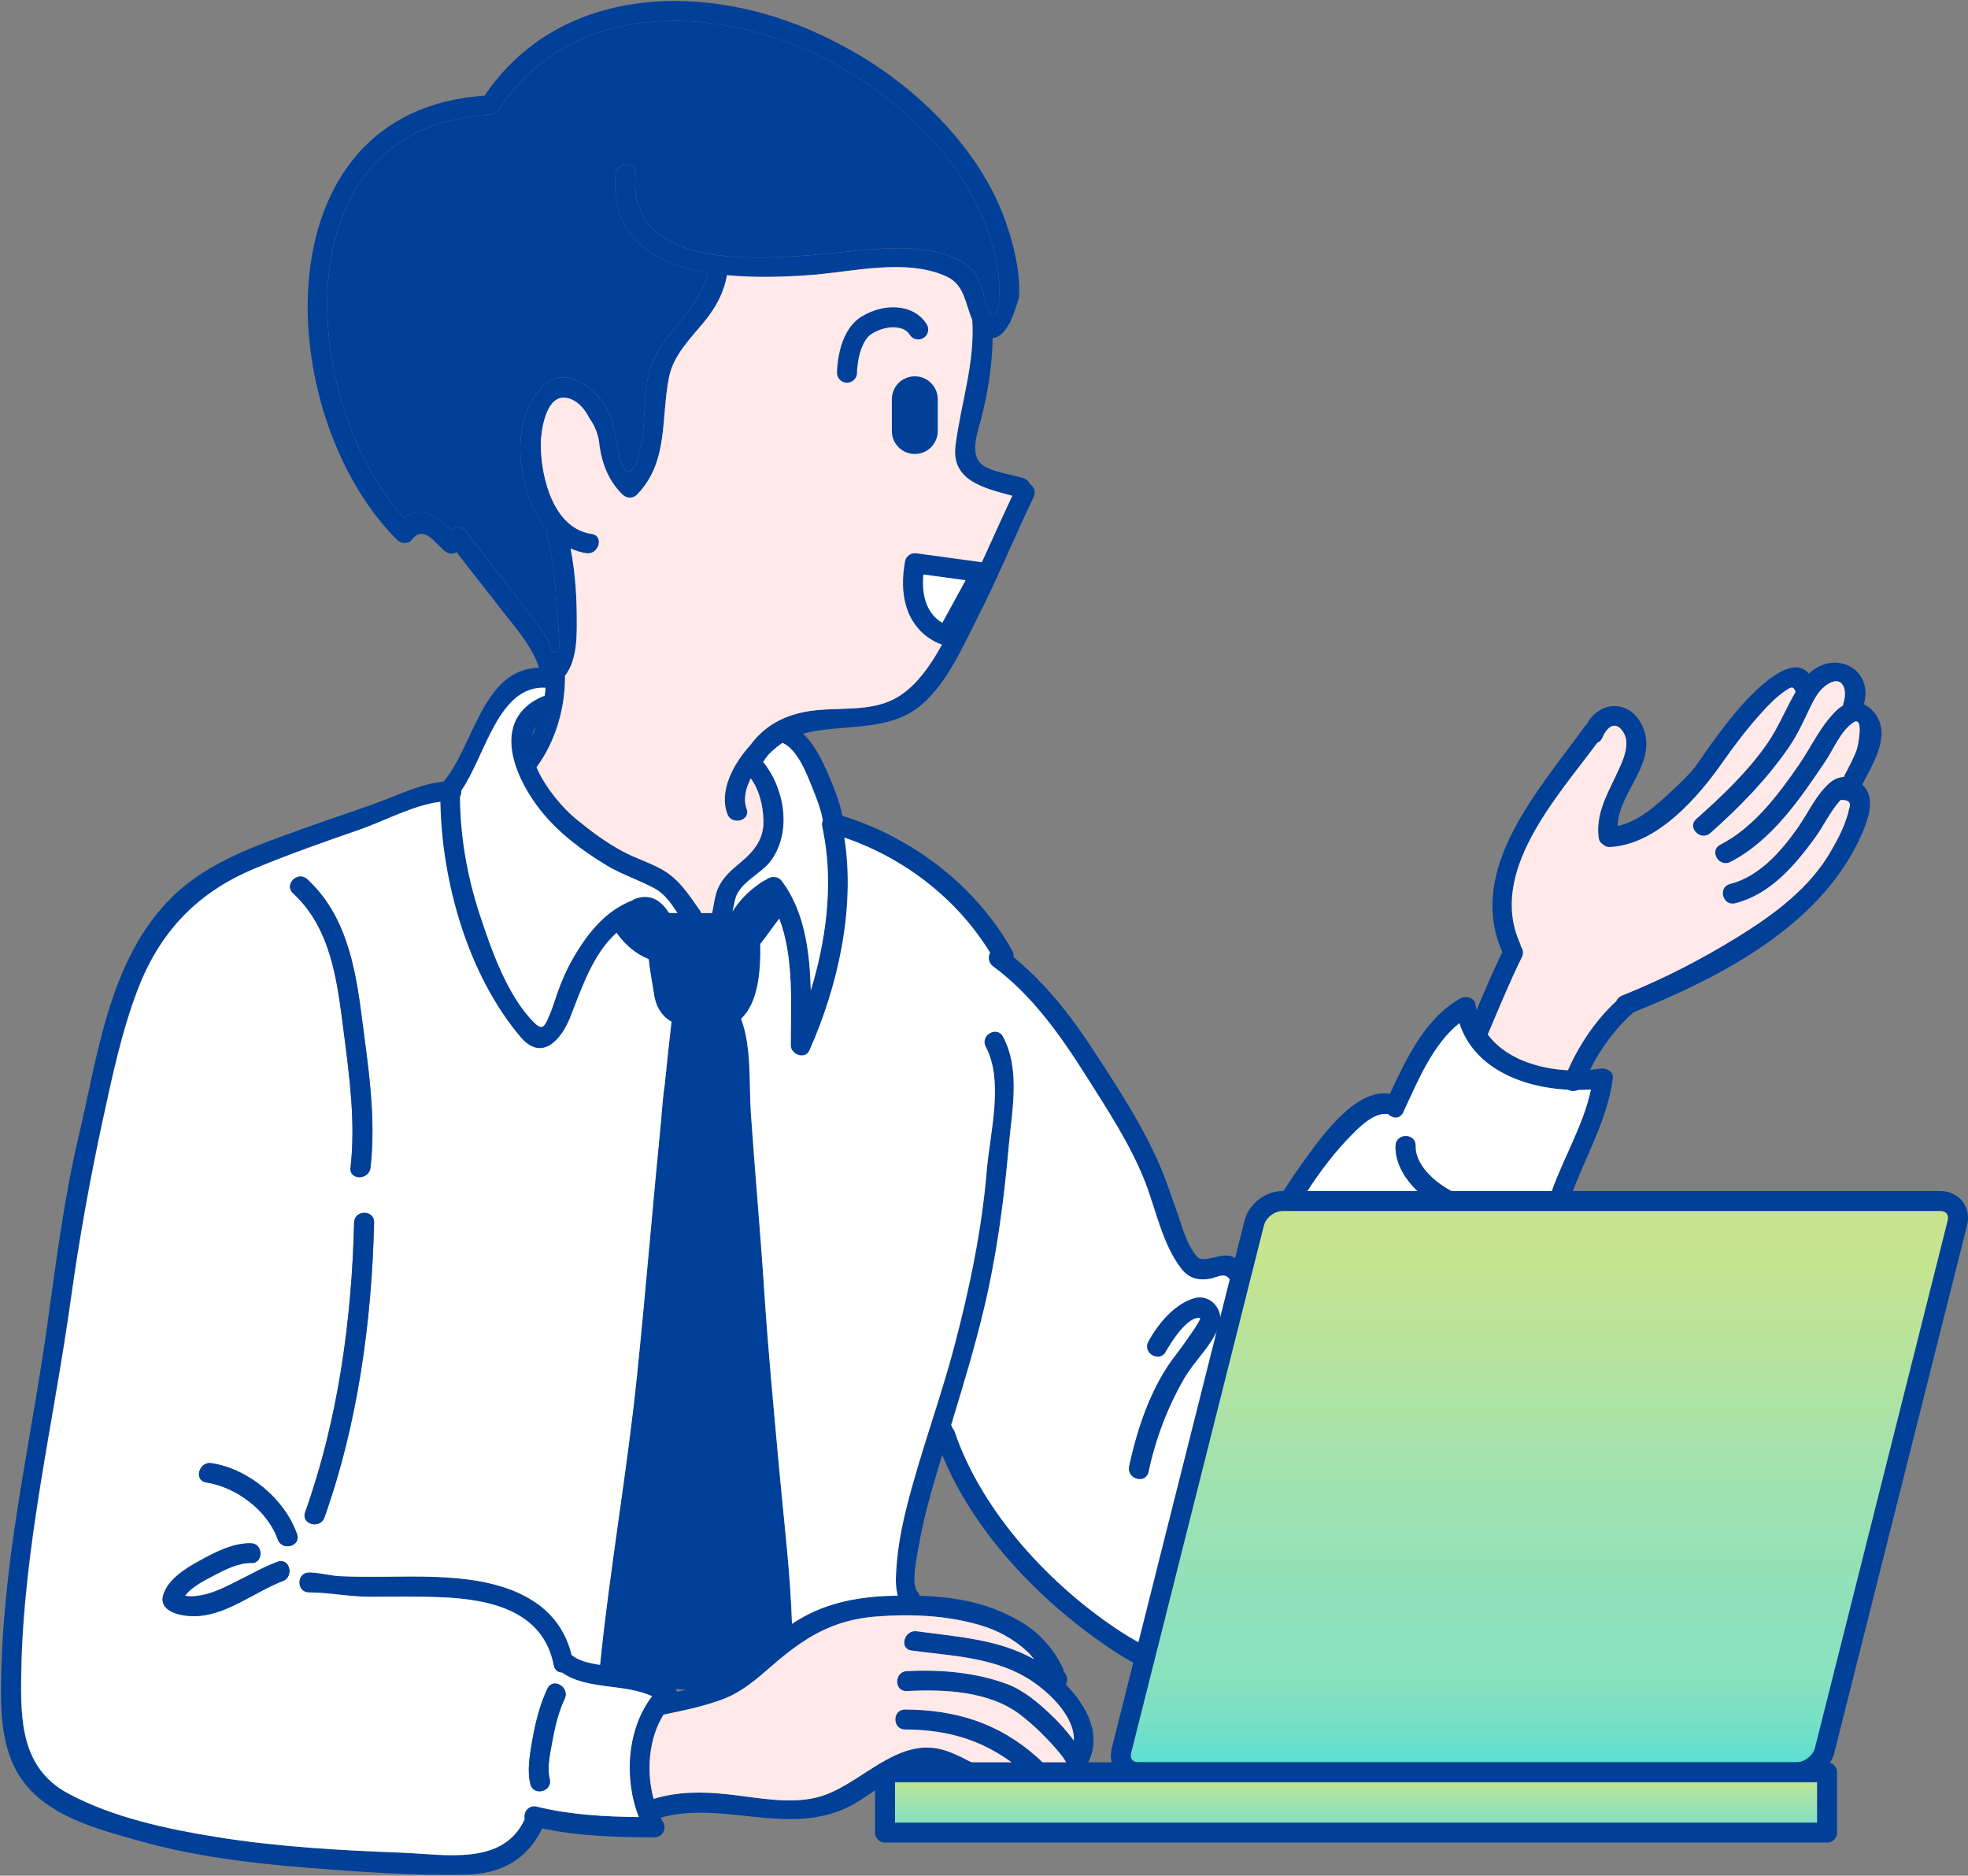 <?xml version="1.0" encoding="utf-8"?>
<!-- Generator: Adobe Illustrator 27.5.0, SVG Export Plug-In . SVG Version: 6.00 Build 0)  -->
<svg version="1.1" id="レイヤー_1" xmlns="http://www.w3.org/2000/svg" xmlns:xlink="http://www.w3.org/1999/xlink" x="0px"
	 y="0px" viewBox="0 0 277.71 264.67" style="enable-background:new 0 0 277.71 264.67;" xml:space="preserve">
<rect x="0" y="0" width="277.71" height="264.67" fill="#808080" stroke="none"/>
<style type="text/css">
	.st0{fill:#014099;}
	.st1{fill:#FFE9E9;}
	.st2{fill:#FFFFFF;}
	.st3{fill:none;stroke:#014099;stroke-width:2.819;stroke-linecap:round;stroke-linejoin:round;stroke-miterlimit:10;}
	.st4{fill:#FFFFFF;stroke:#014099;stroke-width:2.819;stroke-linecap:round;stroke-linejoin:round;stroke-miterlimit:10;}
	.st5{fill:url(#SVGID_1_);}
	
		.st6{fill:url(#SVGID_00000074426381578950267470000005392125341733014156_);stroke:#014099;stroke-width:2.819;stroke-linecap:round;stroke-linejoin:round;stroke-miterlimit:10;}
</style>
<g>
	<g>
		<g id="XMLID_00000152955513885001627240000002787465134981866650_">
			<g>
				<path class="st0" d="M265.32,102.12c0.85,2.75-1.31,6.21-2.53,8.58c0.23,0.23,0.44,0.49,0.61,0.78
					c1.22,1.98-0.16,5.12-1.02,6.96c-5.81,12.36-19.65,19.47-31.86,24.4c-2.53,2.2-4.63,5.07-6.16,8.12c0.5-0.05,0.98-0.1,1.45-0.17
					c0.79-0.13,1.91,0.36,1.78,1.36c-0.77,6.01-4.01,11.22-5.98,16.87c-0.08,0.23-0.2,0.4-0.33,0.55c1.3,2.52,0.2,5.76-0.91,8.24
					c-1.95,4.32-4.67,8.26-7.42,12.11c-8.06,11.26-15.53,22.96-24.01,33.92c-3.45,4.46-7.45,10.76-13.02,12.76
					c-6.03,2.16-13.02,0.07-18.21-3.29c-10.23-6.63-20.02-16.53-24.76-28.02c-0.21,0.72-0.43,1.43-0.64,2.15
					c-1,3.38-1.97,6.79-2.58,10.27c-0.23,1.33-1.27,5.77-0.26,6.92c0.15,0.17,0.25,0.35,0.3,0.54c3.79,0.11,7.64,0.64,11.09,2.09
					c2.19,0.92,4.35,2.05,6.04,3.77c0.82,0.85,1.63,1.76,2.23,2.79c0.18,0.32,1.14,1.87,0.93,2.01c0.12,0.1,0.23,0.21,0.3,0.37
					l0.06,0.12c0.25,0.49,0.21,0.99-0.01,1.37c2.97,3.08,5.24,7.21,2.98,11.34c-0.01,0.03-0.03,0.05-0.05,0.08
					c0.48,1.8-0.06,3.37-2.85,3.92c-0.1,0.02-0.19,0.02-0.29,0.03c-0.63,0.19-1.29,0.26-1.94,0.2c-1.16,1.39-3.9,1.26-5.4,0.91
					c-4-0.96-7.95-4.93-12.11-4.74c-4.32,0.2-7.66,4.01-11.43,5.73c-8.42,3.84-17.53-1.1-26.09,1.32c0.11,0.23,0.23,0.45,0.36,0.66
					c0.54,0.92-0.15,2.13-1.22,2.12c-5.29-0.01-10.67-0.17-15.86-1.26c-2.1,4.37-5.78,6.43-10.81,6.53
					c-7.39,0.14-14.93-0.39-22.3-0.98c-7.96-0.63-15.99-1.61-23.69-3.78c-4.86-1.36-10.43-2.8-14.36-6.17
					c-4.65-4.01-5.26-9.67-5.21-15.49c0.07-8.51,1.04-16.98,2.35-25.38c1.36-8.66,3-17.28,4.21-25.97
					c1.23-8.85,2.35-17.76,4.41-26.47c2.71-11.47,4.31-24.98,13.15-33.69c5.15-5.07,12.1-7.35,18.76-9.76
					c3.98-1.44,8.04-2.71,11.97-4.25c2.44-0.96,4.96-2.07,7.59-2.29c4.32-5.07,5.5-15.9,13.48-16.08c-0.91-3.07-3.74-6.12-5.54-8.49
					c-2-2.63-4.1-5.19-6.08-7.82c-0.52,0.32-1.15,0.28-1.71-0.18c-1.43-1.18-2.93-3.75-4.67-1.52c-0.47,0.6-1.5,0.49-2,0
					c-17.63-17.6-19.63-60.52,12.21-62.7c0.03-0.01,0.06,0,0.1,0C78.64-1.69,98.27-2.58,114.02,4.11
					c8.43,3.58,16.09,9.08,21.78,16.3c2.6,3.3,4.77,7.01,6.16,11c1.08,3.12,2.06,7,1.84,10.52c0,0.01,0,0.01,0,0.01
					c-0.34,1.3-0.82,2.54-1.37,3.76c-0.02,0.01-0.04,0.02-0.06,0.02c-0.56,1.07-1.35,1.93-2.3,1.97c-0.04,3.82-0.68,7.73-1.58,11.27
					c-0.57,2.25-2.01,5.74,0.77,7.03c1.63,0.76,3.42,0.96,5.14,1.47c0.47,0.14,0.75,0.44,0.89,0.79c0.57,0.37,0.94,1.1,0.56,1.89
					c-2.68,5.62-5.05,11.39-7.88,16.95c-2.19,4.32-4.66,10.08-8.74,12.98c-4.6,3.25-10.91,2.07-15.91,3.46
					c1.66,1.57,2.73,3.8,3.61,5.86c0.74,1.72,1.56,3.73,1.93,5.72c9.99,3.11,18.83,9.86,23.98,19.03c0.17,0.32,0.22,0.62,0.17,0.9
					c4.46,3.64,8.06,8.22,11.2,13.03c3.4,5.2,7.09,10.82,9.53,16.56c0.85,1.99,1.51,4.05,2.24,6.08c0.76,2.08,1.44,5,2.99,6.66
					c0.95,1.01,3.55-0.84,5.1,0.02c0.65,0.36,1.09,0.76,1.41,1.18c0.6-1.41,1.31-2.79,1.98-4.09c1.85-3.58,3.93-7.06,6.3-10.33
					c2.32-3.2,7.38-10.68,12.38-9.81c2.34-5.03,5.01-10.73,9.99-13.48c0.72-0.39,1.93-0.09,2.07,0.85c0.05,0.28,0.1,0.55,0.16,0.82
					c1.16-2.75,2.33-5.49,3.63-8.18c-5.16-11.8,5.28-22.97,11.68-31.91c0.08-0.11,0.17-0.2,0.27-0.29c1.8-3.3,6.02-3.48,7.78,0.21
					c2.46,5.15-3.35,9.35-3.46,14.19c2.58-0.53,4.9-2.41,6.76-4.13c1.6-1.48,3.48-3.11,4.71-4.93c1.52-2.26,3.13-4.46,4.85-6.57
					c1.8-2.2,7.95-9.2,10.67-5.86c3.55-3.42,9.17-0.85,7.77,4.33C264.06,99.86,264.93,100.85,265.32,102.12z M262.05,105.67
					c0.11-0.3,1.07-4.82-0.55-3.7c-1.8,1.26-2.73,3.71-3.93,5.49c-3.54,5.28-7.59,11.2-13.39,14.17c-1.62,0.83-3.04-1.61-1.42-2.44
					c4.69-2.4,8.15-7,11.08-11.25c1.79-2.58,3.2-5.82,5.57-7.92c0.22-0.19,0.45-0.34,0.67-0.47c0.01-0.12,0.03-0.25,0.07-0.39
					c0.59-1.7-0.06-4.08-2.34-2.54c-1.09,0.74-1.74,1.91-2.3,3.07c-0.95,1.99-1.83,3.94-3.08,5.77c-3.12,4.54-6.95,8.43-11.06,12.09
					c-1.35,1.21-3.35-0.78-2-1.99c3.65-3.25,7.3-6.69,10.08-10.74c1.56-2.26,2.56-4.84,3.93-7.18c-0.29-0.95-0.72-0.68-1.62-0.03
					c-1.16,0.82-2.18,1.85-3.12,2.9c-1.98,2.19-3.78,4.53-5.48,6.95c-3.56,5.1-9.29,11.7-15.95,12.06
					c-0.46,0.02-0.79-0.14-1.02-0.39c-0.3-0.15-0.53-0.44-0.59-0.91c-0.45-3.28,1.13-6.01,2.49-8.9c0.77-1.63,2.14-4.27,0.96-6.05
					c-1.14-1.72-2.33-0.6-2.94,0.85c-0.16,0.38-0.41,0.59-0.69,0.68c-5.74,7.75-15.46,18.26-10.91,28.32
					c0.07,0.15,0.1,0.29,0.12,0.44c0.3,0.39,0.42,0.94,0.14,1.5c-1.76,3.57-3.26,7.25-4.82,10.91c2.45,3.3,6.93,4.82,11.3,5.05
					c1.62-3.62,3.92-7.08,6.84-9.76c0.14-0.33,0.41-0.63,0.82-0.79c5.65-2.24,11.2-5.1,16.37-8.3c5.03-3.11,10.14-6.88,13.12-12.12
					c0.7-1.23,1.42-2.53,1.91-3.86c0.23-0.64,0.49-1.3,0.6-1.98c0.39-0.95-0.01-1.39-1.18-1.32c-1.46,1.61-2.39,3.68-3.68,5.44
					c-2.87,3.92-6.29,7.88-11.18,9.13c-1.76,0.46-2.51-2.27-0.75-2.72c4.1-1.05,7.14-4.51,9.5-7.84c1.49-2.1,2.6-4.67,4.54-6.4
					c0.63-0.56,1.34-0.83,2.04-0.87c0.02-0.07,0.05-0.15,0.09-0.23C260.91,108.18,261.61,106.97,262.05,105.67z M224.5,153.73
					c-0.59,0.05-1.19,0.07-1.8,0.07c-0.47,0.23-1.04,0.2-1.48-0.03c-6.5-0.33-13.26-3.1-15.28-9.39c-3.83,3.04-5.94,8.34-7.93,12.59
					c-0.47,0.99-1.54,0.86-2.14,0.24c-1.93-0.3-3.96,1.75-5.16,2.97c-2.38,2.4-4.41,5.12-6.26,7.95c-2.86,4.4-6.58,9.76-7.44,15.07
					c-0.11,0.72-0.63,1.02-1.17,1.01c-0.53,0.14-1.1-0.02-1.4-0.68c-0.3-0.66-0.3-1.41-0.51-2.1c-0.72-2.36-1.94-1.16-3.36-0.96
					c-1.57,0.22-2.83-0.14-3.83-1.4c-2.66-3.38-3.59-8.19-5.09-12.13c-2.02-5.28-5.43-10.45-8.44-15.2
					c-3.59-5.68-7.61-11.36-13.08-15.39c-0.69-0.51-0.73-1.32-0.42-1.93c-4.68-7.63-12.11-13.34-20.56-16.23
					c1.57,9.97-0.91,21.02-4.93,30.03c-0.6,1.33-2.63,0.6-2.63-0.72c0.01-5.6,0.47-12.37-1.62-17.88c-0.92,1.16-1.73,2.42-2.68,3.56
					c0.06,3.93-0.29,8.28-2.71,10.58c1.53,4.12,1.09,9.14,1.38,13.34c0.57,8.29,1.33,16.57,1.87,24.87
					c0.56,8.58,1.38,17.14,2.16,25.69c0.65,7.11,1.54,14.31,1.77,21.47c4.19-2.81,8.79-3.79,13.92-3.95
					c0.33-0.01,0.67-0.02,1.01-0.02c-0.38-1.28-0.28-2.78-0.19-4.02c0.2-2.91,0.76-5.76,1.47-8.6c1.91-7.59,4.67-14.92,6.67-22.49
					c2.16-8.16,3.91-16.52,4.61-24.94c0.44-5.22,2.43-12.57-0.15-17.41c-0.86-1.6,1.58-3.03,2.44-1.42c2.5,4.7,1.24,10.5,0.8,15.54
					c-0.68,7.73-1.7,15.34-3.5,22.9c-1.32,5.53-2.97,10.94-4.62,16.36c0.09,0.13,0.15,0.28,0.19,0.43c0.13,0.14,0.24,0.32,0.32,0.54
					c3.88,11.39,13.6,21.82,23.59,28.29c5.05,3.28,12.84,6.5,18.49,2.66c4.75-3.23,8.48-8.89,11.86-13.43
					c7.24-9.72,13.82-19.9,20.89-29.75c2.38-3.31,4.79-6.65,6.76-10.24c1.1-1.99,4.24-6.97,2.17-9.17c-0.77-0.82-0.3-1.89,0.46-2.28
					C220.64,163.32,223.44,158.74,224.5,153.73z M151.53,245.61c0.16-3.62-3.99-7.31-6.75-8.93c-4.92-2.87-10.67-3.04-16.17-3.79
					c-1.79-0.24-1.03-2.96,0.75-2.72c5.67,0.77,11.58,1.13,16.56,3.95c-0.31-0.39-0.64-0.77-1.01-1.12
					c-1.89-1.76-4.19-2.99-6.68-3.71c-4.69-1.36-9.65-1.57-14.5-1.21c-6.23,0.46-10.26,3-14.85,7c-2.08,1.81-4.12,3.6-6.72,4.61
					c-2.71,1.05-5.54,1.62-8.38,2.22c-0.05,0.01-0.1,0.01-0.15,0.02c-2.1,3.35-2.47,7.99-1.4,11.89c3.35-1.03,6.83-1.03,10.32-0.66
					c4.05,0.43,8.61,1.45,12.66,0.47c6.11-1.48,11.3-8.84,18.12-6.65c3.31,1.07,6.18,3.46,9.56,4.26c0.85,0.2,1.87,0.42,2.76,0.24
					c0-0.06,0.01-0.11,0.01-0.17c-0.41-0.55-0.92-1.04-1.44-1.48c-4.92-4.13-10.06-5.76-16.52-5.8c-1.82-0.01-1.82-2.83,0-2.82
					c7.1,0.05,13.17,1.89,18.51,6.62c0.77,0.68,1.74,1.57,2.24,2.58c0.77,0.12,1.57-0.21,2.16-0.75c0.26-0.91-1.23-2.49-1.87-3.21
					c-1.42-1.61-2.99-3.11-4.68-4.43c-4.41-3.42-10.74-3.68-16.11-3.41c-1.82,0.1-1.8-2.72,0-2.82c4.72-0.24,9.7,0.16,14.15,1.83
					c2.41,0.9,4.49,2.71,6.33,4.46C149.23,242.84,150.47,244.15,151.53,245.61z M141.01,41.13c0.1-3.4-1.01-7.19-2.19-10.07
					c-1.49-3.65-3.61-7.09-6.17-10.08c-5.27-6.15-12.01-11.02-19.47-14.18c-14.65-6.22-33.27-5.96-42.75,8.64
					c-0.29,0.45-0.72,0.64-1.14,0.64c-0.03,0.09-0.07,0.18-0.11,0.26c-0.05-0.05-0.1-0.11-0.15-0.16c-0.02-0.04-0.05-0.08-0.07-0.12
					c-0.19,0.12-0.42,0.21-0.7,0.24c-28.64,1.96-26.08,40.45-11.22,56.83c2.39-2.1,4.38-0.29,6.6,1.66c0.75-0.59,1.63-0.49,2.2,0.29
					c2.55,3.53,5.38,6.84,7.96,10.34c1.03,1.39,2.33,2.98,3.39,4.66c0.06,0.15,0.12,0.29,0.18,0.43c0.07,0.23,0.15,0.46,0.22,0.69
					c0.03,0.09,0.07,0.16,0.12,0.22c0.02,0.07,0.05,0.14,0.07,0.21c0.08,0.25,0.28,0.37,0.48,0.39c0,0.01,0,0.01,0,0.01
					c0.01-0.01,0.01-0.01,0.01-0.01c0.29,0.03,0.61-0.16,0.62-0.54c0.05-1.33-0.05-2.65-0.21-3.96c-0.05-1.13-0.15-2.2-0.2-2.99
					c-0.19-3-0.48-6.05-1.26-8.96c-0.08-0.29-0.07-0.55,0.01-0.77c-3.5-4.18-4.63-11.3-3.21-15.81c0.93-2.93,3.26-6.92,7.02-5.44
					c2.56,1.01,4.33,3.15,5.28,5.65c0.22,1.11,0.56,2.2,0.73,3.33c0.2,1.31,0.38,2.67,1.16,3.78c0.15,0.21,0.4,0.29,0.61,0.25
					c0.02,0.02,0.03,0.05,0.05,0.07c0.02-0.04,0.05-0.08,0.07-0.11c0.11-0.05,0.18-0.14,0.24-0.25c0.07-0.06,0.13-0.12,0.16-0.21
					c0.33-0.3,0.55-0.95,0.69-1.75c1.44-4.1,0.38-8.93,2.03-13.12c1.82-4.59,6.92-7.77,7.74-12.71c-7.4-1.26-13.68-4.84-12.94-13.88
					c0.15-1.8,2.97-1.82,2.82,0c-1.07,13.17,16.11,12.08,24.98,11.39c5.08-0.39,10.26-1.35,15.36-0.79
					c2.66,0.29,6.48,1.28,7.87,3.87c0.33,0.63,0.6,1.27,0.83,1.93c0.13,1.01,0.36,2.02,0.8,2.91c0.01,0.05,0.02,0.1,0.03,0.14
					c0.12,0.44,0.82,0.59,1.03,0.14c0.32-0.7,0.43-1.46,0.41-2.22C141.02,41.69,141.02,41.41,141.01,41.13z M134.83,62.88
					c0.75-5.94,2.78-11.74,2.36-17.76c-0.96-2.19-1.07-4.9-3.53-6.06c-5.75-2.71-13.47-0.65-19.54-0.23c-3.37,0.24-7.5,0.39-11.53,0
					c-0.43,2.49-1.56,4.57-3.2,6.56c-1.96,2.39-4.35,4.71-4.98,7.86c-1.16,5.81-0.01,11.94-4.53,16.56c-0.54,0.56-1.45,0.53-2,0
					c-1.94-1.88-2.9-4.31-3.27-6.89c-0.08-1.31-0.59-2.76-1.41-3.88c-0.73-1.44-1.84-2.7-3.36-2.91c-2.86-0.39-3.55,4.85-3.52,6.82
					c0.06,4.54,1.82,11.62,7.18,12.39c1.79,0.26,1.03,2.97-0.75,2.72c-0.79-0.11-1.53-0.34-2.22-0.67c0.58,3.02,0.82,6.17,0.86,9.19
					c0.03,2.79,0.17,6.43-1.65,8.77c0.04,4.55-1.32,9.24-4.02,12.92c1.24,2.89,3.71,5.77,5.55,7.27c2.07,1.7,4.23,3.33,6.6,4.59
					c1.78,0.95,3.74,1.55,5.5,2.53c2.46,1.36,3.82,3.56,5.4,5.8c0.1,0.13,0.15,0.25,0.19,0.38c0.51,0,1.03-0.01,1.54-0.01
					c0.2-0.95,0.32-1.95,0.57-2.8c0.51-1.69,1.64-2.85,2.99-3.96c2.07-1.7,3.76-3.39,3.68-6.3c-0.06-2.13-0.57-4.21-1.78-5.94
					c-0.74,1.44-1.09,2.95-0.6,4.27c0.63,1.71-2.09,2.44-2.72,0.75c-1.19-3.21,0.79-7.03,3.29-9.77c1.97-2.67,4.75-4.19,8.26-4.74
					c3.89-0.6,8.5,0.17,12.08-1.75c4.74-2.54,7.43-9.14,9.69-13.75c2.41-4.91,4.56-9.94,6.89-14.88
					C139.04,68.91,134.19,67.91,134.83,62.88z M114.41,139.75c2.14-6.96,3.12-14.62,1.91-21.57c-0.05-0.13-0.08-0.29-0.08-0.46
					c-0.07-0.36-0.14-0.71-0.21-1.06c-0.07-0.34-0.03-0.64,0.08-0.9c-0.28-1.61-0.94-3.26-1.51-4.67c-0.81-1.99-2.04-5.29-4.17-6.27
					c-0.02,0.02-0.04,0.03-0.07,0.05c-0.57,0.38-1.21,0.91-1.84,1.53c-0.29,0.34-0.57,0.7-0.83,1.11c3.06,3.77,4.07,9.85,1.12,13.92
					c-1.36,1.87-4.41,3.06-5.03,5.36c-0.16,0.58-0.28,1.2-0.41,1.82c0.9-1.45,2.1-2.72,3.49-3.7c0.37-0.31,0.78-0.57,1.24-0.78
					c0.6-0.5,1.65-0.6,2.25,0.21C113.53,128.6,114.27,134.24,114.41,139.75z M95.52,238.71c0.43-0.08,0.86-0.17,1.29-0.27
					c-0.48-0.02-0.98-0.05-1.45-0.12C95.42,238.44,95.49,238.57,95.52,238.71z M94.43,128.82c0.39,0.01,0.78,0.01,1.17,0.01
					c-0.87-1.31-1.79-2.68-3.15-3.43c-2.22-1.23-4.65-1.96-6.84-3.29c-3.46-2.1-6.71-4.52-9.25-7.68
					c-3.8-4.74-7.19-12.82,0.09-16.12c0.14-0.06,0.28-0.1,0.41-0.12c0.06-0.38,0.1-0.77,0.13-1.15c-6.68-0.36-8.48,9.63-11.88,14.5
					c0.03,0.31-0.03,0.63-0.19,0.89c0.04,5.61,1.01,11.21,2.77,16.55c1.64,4.99,3.89,11.52,7.72,15.33
					c1.07,1.07,1.42,0.57,1.95-0.64c0.41-0.92,0.74-1.89,1.06-2.85c0.66-2,1.48-3.95,2.55-5.78c1.99-3.42,4.52-6.57,8.26-8
					c0.14-0.11,0.3-0.2,0.46-0.25C91.93,126.02,93.36,127.2,94.43,128.82z M93.8,153.05c0.3-2.96,0.62-5.92,0.96-8.87
					c-1.34-0.78-2.23-2.03-2.52-4.07c-0.17-1.17-0.55-2.97-0.72-4.77c-1.82-0.69-3.38-2.07-4.49-3.64
					c-0.02-0.03-0.02-0.05-0.04-0.08c-3.37,2.98-4.97,7.97-6.57,11.98c-1.24,3.11-3.99,6.29-7.01,2.71
					c-7.37-8.74-11.09-21.74-11.3-33.17c-3.83,0.47-7.83,2.69-11.34,3.91c-5.01,1.74-10.03,3.49-14.93,5.54
					c-8.02,3.35-13.32,8.91-16.43,17.05c-2.25,5.89-3.55,12.05-4.88,18.19c-1.83,8.44-3.35,16.86-4.54,25.41
					c-2.43,17.53-6.71,35.06-7.01,52.81c-0.12,6.73,0,13.47,6.62,17.02c6.3,3.38,13.87,5.01,20.87,6.13
					c8.66,1.4,17.42,1.89,26.18,2.22c6.13,0.24,14.31,1.93,17.36-4.71c-0.23-0.91,0.5-2.09,1.71-1.79c4.69,1.16,9.57,1.42,14.4,1.48
					c-2.14-5.39-1.67-12.46,1.87-17.05c-3.93-1.83-9.19-0.86-12.71-3.34c-0.54-0.01-1.03-0.32-1.17-1.01
					c-1.47-7.68-8.88-9.31-15.69-9.61c-3.48-0.16-6.96-0.07-10.43-0.08c-2.81-0.01-5.65-0.61-8.41-0.61c-1.82,0-1.82-2.82,0-2.82
					h0.3c0.06,0,0.12,0.01,0.17,0.02c1.31,0.08,2.66,0.45,3.97,0.51c1.91,0.09,3.83,0.1,5.74,0.08c4.08-0.03,8.2-0.15,12.26,0.38
					c6.76,0.89,12.91,3.66,14.62,10.66c0.99,0.81,2.5,1.17,4.01,1.39c1.38-13.69,3.83-27.28,5.23-40.98
					c1.23-12.1,2.23-24.23,3.43-36.33c0.01-0.21,0.02-0.41,0.04-0.62C93.48,155.69,93.61,154.37,93.8,153.05z M75.07,103.85
					c0.21-0.44,0.41-0.89,0.6-1.35C75.38,102.92,75.18,103.37,75.07,103.85z"/>
				<path class="st1" d="M261.49,101.97c1.62-1.12,0.66,3.39,0.55,3.7c-0.44,1.3-1.13,2.51-1.76,3.73
					c-0.04,0.08-0.07,0.16-0.09,0.23c-0.7,0.03-1.41,0.3-2.04,0.87c-1.94,1.73-3.05,4.3-4.54,6.4c-2.36,3.33-5.4,6.79-9.5,7.84
					c-1.76,0.45-1.01,3.17,0.75,2.72c4.89-1.25,8.31-5.21,11.18-9.13c1.29-1.76,2.22-3.83,3.68-5.44c1.17-0.07,1.57,0.37,1.18,1.32
					c-0.11,0.68-0.37,1.34-0.6,1.98c-0.48,1.34-1.21,2.63-1.91,3.86c-2.98,5.24-8.09,9.01-13.12,12.12
					c-5.17,3.2-10.72,6.05-16.37,8.3c-0.41,0.16-0.68,0.46-0.82,0.79c-2.92,2.68-5.22,6.14-6.84,9.76
					c-4.36-0.23-8.85-1.74-11.3-5.05c1.56-3.66,3.06-7.34,4.82-10.91c0.28-0.56,0.16-1.1-0.14-1.5c-0.02-0.15-0.05-0.29-0.12-0.44
					c-4.54-10.06,5.17-20.57,10.91-28.32c0.28-0.1,0.52-0.3,0.69-0.68c0.61-1.44,1.79-2.57,2.94-0.85c1.18,1.78-0.2,4.41-0.96,6.05
					c-1.35,2.89-2.93,5.61-2.49,8.9c0.06,0.47,0.29,0.76,0.59,0.91c0.23,0.25,0.56,0.41,1.02,0.39c6.66-0.36,12.39-6.96,15.95-12.06
					c1.7-2.42,3.5-4.76,5.48-6.95c0.95-1.05,1.96-2.08,3.12-2.9c0.9-0.64,1.32-0.92,1.62,0.03c-1.38,2.35-2.38,4.92-3.93,7.18
					c-2.78,4.05-6.43,7.49-10.08,10.74c-1.36,1.21,0.64,3.2,2,1.99c4.11-3.65,7.94-7.55,11.06-12.09c1.26-1.83,2.13-3.78,3.08-5.77
					c0.56-1.17,1.21-2.33,2.3-3.07c2.28-1.54,2.93,0.83,2.34,2.54c-0.05,0.14-0.07,0.27-0.07,0.39c-0.23,0.13-0.45,0.28-0.67,0.47
					c-2.37,2.1-3.78,5.34-5.57,7.92c-2.94,4.25-6.39,8.85-11.08,11.25c-1.62,0.83-0.2,3.26,1.42,2.44
					c5.81-2.97,9.85-8.89,13.39-14.17C258.76,105.68,259.69,103.23,261.49,101.97z"/>
				<path class="st2" d="M222.7,153.8c0.61-0.01,1.21-0.03,1.8-0.07c-1.05,5.02-3.86,9.59-5.55,14.4c-0.76,0.39-1.23,1.46-0.46,2.28
					c2.07,2.2-1.07,7.18-2.17,9.17c-1.97,3.59-4.38,6.92-6.76,10.24c-7.07,9.84-13.65,20.02-20.89,29.75
					c-3.38,4.54-7.11,10.2-11.86,13.43c-5.65,3.84-13.44,0.61-18.49-2.66c-9.99-6.47-19.71-16.9-23.59-28.29
					c-0.07-0.22-0.19-0.4-0.32-0.54c-0.04-0.15-0.1-0.3-0.19-0.43c1.65-5.42,3.3-10.83,4.62-16.36c1.8-7.56,2.82-15.17,3.5-22.9
					c0.44-5.03,1.7-10.84-0.8-15.54c-0.86-1.61-3.29-0.18-2.44,1.42c2.58,4.84,0.59,12.19,0.15,17.41
					c-0.7,8.42-2.45,16.78-4.61,24.94c-2,7.57-4.76,14.9-6.67,22.49c-0.72,2.84-1.27,5.68-1.47,8.6c-0.09,1.24-0.19,2.74,0.19,4.02
					c-0.34,0.01-0.68,0.01-1.01,0.02c-5.12,0.16-9.72,1.14-13.92,3.95c-0.23-7.16-1.12-14.36-1.77-21.47
					c-0.78-8.56-1.6-17.11-2.16-25.69c-0.54-8.3-1.3-16.57-1.87-24.87c-0.29-4.19,0.15-9.22-1.38-13.34
					c2.42-2.3,2.77-6.65,2.71-10.58c0.95-1.14,1.75-2.4,2.68-3.56c2.09,5.51,1.62,12.28,1.62,17.88c0,1.32,2.03,2.05,2.63,0.72
					c4.02-9.01,6.51-20.06,4.93-30.03c8.45,2.89,15.87,8.6,20.56,16.23c-0.3,0.6-0.26,1.42,0.42,1.93
					c5.47,4.02,9.49,9.71,13.08,15.39c3.01,4.76,6.42,9.93,8.44,15.2c1.51,3.94,2.44,8.75,5.09,12.13c1,1.26,2.25,1.62,3.83,1.4
					c1.41-0.2,2.64-1.4,3.36,0.96c0.21,0.69,0.2,1.44,0.51,2.1c0.3,0.67,0.87,0.82,1.4,0.68c0.55,0.01,1.06-0.29,1.17-1.01
					c0.85-5.31,4.57-10.67,7.44-15.07c1.85-2.83,3.88-5.55,6.26-7.95c1.2-1.22,3.24-3.27,5.16-2.97c0.6,0.62,1.67,0.76,2.14-0.24
					c2-4.25,4.1-9.55,7.93-12.59c2.02,6.29,8.78,9.06,15.28,9.39C221.66,154,222.22,154.03,222.7,153.8z M215.04,171.39
					c1.51-0.99,0.1-3.44-1.42-2.44c-4.12,2.71-14.01-2.25-13.87-7.29c0.05-1.82-2.77-1.82-2.82,0
					C196.72,168.85,209.13,175.28,215.04,171.39z M172,187.18c0.86-2.18-1.13-4.66-3.49-3.97c-2.8,0.81-5.1,3.64-6.45,6.12
					c-0.87,1.6,1.56,3.02,2.44,1.42c0.67-1.23,3.12-5.12,4.85-4.76c0.39,0.08-2.97,4.67-3.31,5.1c-3.5,4.35-5.55,10.46-6.69,15.86
					c-0.38,1.77,2.34,2.53,2.72,0.75c0.96-4.55,2.63-9.01,4.96-13.05C168.51,192.01,170.87,190.03,172,187.18z"/>
				<path class="st0" d="M213.62,168.96c1.52-1,2.93,1.44,1.42,2.44c-5.9,3.88-18.32-2.54-18.11-9.72c0.05-1.82,2.87-1.82,2.82,0
					C199.6,166.71,209.5,171.67,213.62,168.96z"/>
				<path class="st0" d="M168.51,183.2c2.36-0.69,4.35,1.8,3.49,3.97c-1.13,2.85-3.48,4.83-4.98,7.45
					c-2.32,4.04-3.99,8.5-4.96,13.05c-0.38,1.78-3.09,1.02-2.72-0.75c1.14-5.4,3.2-11.51,6.69-15.86c0.34-0.43,3.71-5.02,3.31-5.1
					c-1.73-0.36-4.18,3.53-4.85,4.76c-0.87,1.6-3.3,0.17-2.44-1.42C163.41,186.84,165.71,184.01,168.51,183.2z"/>
				<path class="st1" d="M144.78,236.68c2.76,1.62,6.91,5.3,6.75,8.93c-1.05-1.46-2.29-2.77-3.09-3.52
					c-1.84-1.75-3.92-3.56-6.33-4.46c-4.45-1.66-9.43-2.06-14.15-1.83c-1.8,0.1-1.82,2.91,0,2.82c5.37-0.27,11.7-0.01,16.11,3.41
					c1.7,1.32,3.26,2.82,4.68,4.43c0.64,0.73,2.14,2.31,1.87,3.21c-0.6,0.54-1.39,0.87-2.16,0.75c-0.51-1.01-1.48-1.91-2.24-2.58
					c-5.34-4.73-11.41-6.58-18.51-6.62c-1.82-0.01-1.82,2.81,0,2.82c6.45,0.04,11.6,1.67,16.52,5.8c0.52,0.44,1.03,0.92,1.44,1.48
					c-0.01,0.06-0.01,0.12-0.01,0.17c-0.9,0.18-1.91-0.03-2.76-0.24c-3.38-0.81-6.25-3.2-9.56-4.26
					c-6.83-2.19-12.02,5.17-18.12,6.65c-4.04,0.98-8.61-0.05-12.66-0.47c-3.49-0.37-6.97-0.37-10.32,0.66
					c-1.07-3.9-0.69-8.53,1.4-11.89c0.05-0.01,0.1-0.01,0.15-0.02c2.84-0.6,5.67-1.17,8.38-2.22c2.6-1.01,4.64-2.8,6.72-4.61
					c4.59-4,8.62-6.54,14.85-7c4.85-0.37,9.81-0.16,14.5,1.21c2.49,0.72,4.79,1.95,6.68,3.71c0.37,0.34,0.7,0.72,1.01,1.12
					c-4.98-2.82-10.89-3.18-16.56-3.95c-1.78-0.24-2.54,2.47-0.75,2.72C134.11,233.64,139.86,233.81,144.78,236.68z"/>
				<path class="st0" d="M138.82,31.06c1.18,2.88,2.29,6.66,2.19,10.07c0.01,0.28,0.01,0.56-0.02,0.83
					c0.02,0.76-0.08,1.52-0.41,2.22c-0.21,0.46-0.91,0.3-1.03-0.14c-0.01-0.05-0.02-0.09-0.03-0.14c-0.45-0.9-0.67-1.91-0.8-2.91
					c-0.24-0.66-0.5-1.3-0.83-1.93c-1.39-2.59-5.21-3.58-7.87-3.87c-5.1-0.56-10.28,0.39-15.36,0.79
					c-8.87,0.69-26.05,1.78-24.98-11.39c0.15-1.82-2.67-1.8-2.82,0c-0.74,9.05,5.54,12.63,12.94,13.88
					c-0.82,4.93-5.92,8.11-7.74,12.71c-1.65,4.19-0.59,9.02-2.03,13.12c-0.14,0.8-0.36,1.45-0.69,1.75
					c-0.03,0.09-0.09,0.16-0.16,0.21c-0.06,0.11-0.13,0.2-0.24,0.25c-0.02,0.03-0.05,0.07-0.07,0.11c-0.02-0.03-0.03-0.05-0.05-0.07
					c-0.21,0.05-0.46-0.03-0.61-0.25c-0.78-1.12-0.96-2.47-1.16-3.78c-0.17-1.13-0.51-2.22-0.73-3.33
					c-0.95-2.51-2.72-4.65-5.28-5.65c-3.76-1.48-6.09,2.51-7.02,5.44c-1.43,4.51-0.29,11.64,3.21,15.81
					c-0.07,0.23-0.08,0.48-0.01,0.77c0.78,2.91,1.08,5.96,1.26,8.96c0.05,0.79,0.15,1.86,0.2,2.99c0.16,1.31,0.25,2.63,0.21,3.96
					c-0.01,0.38-0.33,0.57-0.62,0.54c0,0.01,0,0.01-0.01,0.01c0-0.01,0-0.01,0-0.01c-0.2-0.02-0.4-0.14-0.48-0.39
					c-0.02-0.07-0.05-0.14-0.07-0.21c-0.05-0.06-0.09-0.13-0.12-0.22c-0.07-0.23-0.15-0.46-0.22-0.69
					c-0.06-0.15-0.12-0.29-0.18-0.43c-1.05-1.68-2.36-3.26-3.39-4.66c-2.58-3.5-5.41-6.82-7.96-10.34c-0.57-0.78-1.45-0.89-2.2-0.29
					c-2.22-1.94-4.21-3.75-6.6-1.66C42.19,56.75,39.62,18.26,68.27,16.3c0.28-0.02,0.51-0.11,0.7-0.24
					c0.03,0.04,0.05,0.08,0.07,0.12c0.05,0.05,0.1,0.11,0.15,0.16c0.05-0.08,0.08-0.17,0.11-0.26c0.42-0.01,0.85-0.19,1.14-0.64
					c9.48-14.6,28.1-14.86,42.75-8.64c7.46,3.17,14.19,8.03,19.47,14.18C135.21,23.97,137.33,27.41,138.82,31.06z"/>
				<path class="st1" d="M137.19,45.13c0.42,6.02-1.61,11.82-2.36,17.76c-0.63,5.03,4.22,6.03,8.01,7.07
					c-2.33,4.94-4.48,9.97-6.89,14.88c-2.26,4.61-4.96,11.22-9.69,13.75c-3.59,1.92-8.19,1.15-12.08,1.75
					c-3.51,0.55-6.29,2.07-8.26,4.74c-2.5,2.75-4.48,6.56-3.29,9.77c0.63,1.69,3.35,0.96,2.72-0.75c-0.48-1.31-0.14-2.82,0.6-4.27
					c1.21,1.73,1.72,3.81,1.78,5.94c0.08,2.91-1.61,4.6-3.68,6.3c-1.35,1.11-2.48,2.27-2.99,3.96c-0.25,0.85-0.37,1.85-0.57,2.8
					c-0.51,0.01-1.03,0.01-1.54,0.01c-0.04-0.13-0.1-0.25-0.19-0.38c-1.58-2.24-2.94-4.44-5.4-5.8c-1.76-0.98-3.71-1.57-5.5-2.53
					c-2.36-1.26-4.53-2.89-6.6-4.59c-1.83-1.51-4.31-4.38-5.55-7.27c2.7-3.68,4.06-8.37,4.02-12.92c1.82-2.34,1.67-5.98,1.65-8.77
					c-0.03-3.03-0.28-6.17-0.86-9.19c0.69,0.32,1.43,0.55,2.22,0.67c1.78,0.25,2.54-2.46,0.75-2.72c-5.36-0.77-7.11-7.85-7.18-12.39
					c-0.03-1.96,0.66-7.21,3.52-6.82c1.52,0.21,2.63,1.47,3.36,2.91c0.82,1.12,1.33,2.56,1.41,3.88c0.37,2.59,1.33,5.02,3.27,6.89
					c0.55,0.53,1.45,0.56,2,0c4.52-4.62,3.37-10.75,4.53-16.56c0.63-3.16,3.02-5.47,4.98-7.86c1.63-2,2.77-4.08,3.2-6.56
					c4.03,0.39,8.16,0.24,11.53,0c6.08-0.42,13.79-2.48,19.54,0.23C136.12,40.23,136.23,42.94,137.19,45.13z"/>
				<path class="st2" d="M116.32,118.18c1.21,6.95,0.23,14.61-1.91,21.57c-0.14-5.51-0.88-11.15-4.06-15.41
					c-0.61-0.81-1.66-0.72-2.25-0.21c-0.46,0.21-0.87,0.47-1.24,0.78c-1.39,0.98-2.59,2.25-3.49,3.7c0.12-0.62,0.25-1.24,0.41-1.82
					c0.62-2.31,3.67-3.49,5.03-5.36c2.95-4.07,1.94-10.15-1.12-13.92c0.26-0.41,0.54-0.77,0.83-1.11c0.64-0.63,1.27-1.16,1.84-1.53
					c0.03-0.02,0.05-0.03,0.07-0.05c2.13,0.99,3.37,4.28,4.17,6.27c0.57,1.41,1.23,3.06,1.51,4.67c-0.11,0.25-0.15,0.56-0.08,0.9
					c0.08,0.35,0.15,0.7,0.21,1.06C116.25,117.9,116.27,118.05,116.32,118.18z"/>
				<path class="st2" d="M95.6,128.83c-0.39-0.01-0.78-0.01-1.17-0.01c-1.07-1.61-2.5-2.8-4.75-2.02c-0.16,0.06-0.32,0.14-0.46,0.25
					c-3.74,1.43-6.27,4.59-8.26,8c-1.07,1.83-1.89,3.78-2.55,5.78c-0.32,0.96-0.65,1.93-1.06,2.85c-0.53,1.21-0.89,1.7-1.95,0.64
					c-3.83-3.81-6.08-10.34-7.72-15.33c-1.75-5.33-2.73-10.93-2.77-16.55c0.15-0.26,0.21-0.58,0.19-0.89
					c3.39-4.88,5.2-14.86,11.88-14.5c-0.03,0.38-0.07,0.77-0.13,1.15c-0.13,0.02-0.26,0.06-0.41,0.12
					c-7.28,3.3-3.89,11.38-0.09,16.12c2.54,3.16,5.8,5.58,9.25,7.68c2.19,1.32,4.62,2.06,6.84,3.29
					C93.8,126.15,94.73,127.52,95.6,128.83z"/>
				<path class="st2" d="M94.76,144.18c-0.34,2.95-0.66,5.91-0.96,8.87c-0.19,1.32-0.32,2.64-0.42,3.94
					c-0.02,0.21-0.03,0.41-0.04,0.62c-1.2,12.1-2.19,24.23-3.43,36.33c-1.4,13.7-3.84,27.29-5.23,40.98
					c-1.52-0.23-3.03-0.58-4.01-1.39c-1.7-7-7.85-9.77-14.62-10.66c-4.05-0.53-8.18-0.41-12.26-0.38c-1.92,0.01-3.83,0.01-5.74-0.08
					c-1.31-0.06-2.66-0.43-3.97-0.51c-0.06-0.01-0.11-0.02-0.17-0.02h-0.3c-1.82,0-1.82,2.82,0,2.82c2.75,0,5.6,0.6,8.41,0.61
					c3.47,0.01,6.95-0.08,10.43,0.08c6.81,0.3,14.22,1.93,15.69,9.61c0.14,0.7,0.63,1,1.17,1.01c3.52,2.47,8.78,1.51,12.71,3.34
					c-3.55,4.59-4.01,11.66-1.87,17.05c-4.83-0.06-9.71-0.32-14.4-1.48c-1.21-0.3-1.94,0.88-1.71,1.79
					c-3.06,6.63-11.23,4.94-17.36,4.71c-8.76-0.33-17.52-0.82-26.18-2.22c-7-1.13-14.57-2.75-20.87-6.13
					c-6.62-3.55-6.74-10.29-6.62-17.02c0.3-17.75,4.58-35.28,7.01-52.81c1.19-8.55,2.71-16.97,4.54-25.41
					c1.34-6.14,2.63-12.3,4.88-18.19c3.12-8.14,8.41-13.7,16.43-17.05c4.9-2.05,9.92-3.8,14.93-5.54c3.51-1.22,7.5-3.44,11.34-3.91
					c0.21,11.43,3.92,24.43,11.3,33.17c3.02,3.58,5.77,0.4,7.01-2.71c1.6-4.02,3.2-9,6.57-11.98c0.02,0.03,0.02,0.05,0.04,0.08
					c1.12,1.57,2.67,2.94,4.49,3.64c0.17,1.8,0.55,3.6,0.72,4.77C92.53,142.15,93.43,143.4,94.76,144.18z M79.68,239.7
					c0.77-1.63-1.66-3.07-2.44-1.42c-1.12,2.37-1.72,4.92-2.17,7.49c-0.33,1.91-0.71,4.09-0.23,5.99c0.45,1.76,3.17,1.01,2.72-0.74
					c-0.41-1.59,0.07-3.57,0.34-5.14C78.27,243.79,78.77,241.63,79.68,239.7z M52.79,172.5c0.05-1.82-2.77-1.82-2.82,0
					c-0.33,13.72-2.28,27.91-6.91,40.88c-0.61,1.71,2.11,2.45,2.72,0.75C50.49,200.94,52.47,186.44,52.79,172.5z M52.28,164.76
					c0.83-7.15-0.36-14.55-1.28-21.64c-0.9-6.95-2.27-14.11-7.64-19.07c-1.34-1.23-3.33,0.76-1.99,1.99
					c5.41,4.99,6.23,12.49,7.12,19.4c0.81,6.32,1.71,12.94,0.98,19.31C49.25,166.57,52.07,166.55,52.28,164.76z M39.2,217.22
					c0.6,1.7,3.33,0.97,2.72-0.75c-1.75-4.97-6.84-9.21-12.07-10.01c-1.78-0.28-2.54,2.44-0.75,2.72
					C33.32,209.82,37.75,213.12,39.2,217.22z M39.9,223.1c1.68-0.64,0.95-3.37-0.75-2.72c-0.98,0.37-1.92,0.81-2.86,1.26l-0.55-1.1
					c1.46-0.3,1.34-2.75-0.35-2.79c-2.53-0.05-5.1,1.29-7.24,2.47c-1.9,1.05-4.32,2.52-5.07,4.68c-0.86,2.49,2.41,3.1,4.06,3.13
					C31.74,228.15,35.8,224.66,39.9,223.1z"/>
				<path class="st0" d="M77.25,238.28c0.77-1.65,3.2-0.21,2.44,1.42c-0.91,1.93-1.41,4.09-1.78,6.18
					c-0.27,1.57-0.74,3.55-0.34,5.14c0.45,1.76-2.27,2.51-2.72,0.74c-0.48-1.91-0.1-4.09,0.23-5.99
					C75.52,243.2,76.13,240.66,77.25,238.28z"/>
				<path class="st0" d="M49.97,172.5c0.05-1.82,2.86-1.82,2.82,0c-0.33,13.95-2.31,28.45-7.01,41.63c-0.6,1.7-3.33,0.96-2.72-0.75
					C47.69,200.41,49.65,186.22,49.97,172.5z"/>
				<path class="st0" d="M51,143.13c0.92,7.09,2.11,14.49,1.28,21.64c-0.21,1.78-3.03,1.8-2.82,0c0.74-6.37-0.16-12.99-0.98-19.31
					c-0.89-6.91-1.71-14.41-7.12-19.4c-1.34-1.23,0.65-3.22,1.99-1.99C48.73,129.02,50.1,136.18,51,143.13z"/>
				<path class="st0" d="M41.91,216.47c0.61,1.72-2.11,2.45-2.72,0.75c-1.44-4.1-5.88-7.4-10.1-8.04c-1.79-0.28-1.03-2.99,0.75-2.72
					C35.07,207.26,40.16,211.5,41.91,216.47z"/>
				<path class="st0" d="M39.15,220.38c1.7-0.65,2.43,2.07,0.75,2.72c-4.1,1.57-8.16,5.05-12.75,4.95
					c-1.66-0.03-4.93-0.64-4.06-3.13c0.74-2.16,3.17-3.64,5.07-4.68c2.15-1.19,4.72-2.53,7.24-2.47c1.69,0.04,1.81,2.49,0.35,2.79
					c-0.11,0.02-0.23,0.03-0.35,0.03c-1.7-0.03-3.51,0.85-4.98,1.63c-1.36,0.72-3.33,1.64-4.29,2.96c0.34,0.05,0.68,0.08,1.02,0.07
					c1.59-0.07,3.12-0.61,4.55-1.29c1.55-0.73,3.06-1.55,4.59-2.3C37.23,221.19,38.18,220.75,39.15,220.38z"/>
				<path class="st2" d="M35.75,220.54l0.55,1.1c-1.54,0.75-3.04,1.57-4.59,2.3c-1.43,0.68-2.96,1.21-4.55,1.29
					c-0.34,0.02-0.68-0.02-1.02-0.07c0.96-1.32,2.93-2.24,4.29-2.96c1.47-0.78,3.28-1.66,4.98-1.63
					C35.52,220.57,35.64,220.57,35.75,220.54z"/>
			</g>
			<g>
			</g>
		</g>
		<path class="st0" d="M132.33,60.82c0,1.79-1.45,3.24-3.24,3.24l0,0c-1.79,0-3.24-1.45-3.24-3.24v-4.48c0-1.79,1.45-3.24,3.24-3.24
			l0,0c1.79,0,3.24,1.45,3.24,3.24V60.82z"/>
		<path class="st3" d="M119.52,52.59c0,0,0.02-5.03,2.8-6.72c2.77-1.68,6.02-1.41,7.25,0.62"/>
		<path class="st4" d="M129.1,79.47c-1.59,8.82,4.5,10.21,4.5,10.21l4.89-8.93L129.1,79.47z"/>
	</g>
	<g>
		<g>
			<g>
				<linearGradient id="SVGID_1_" gradientUnits="userSpaceOnUse" x1="217.231" y1="250.079" x2="217.231" y2="169.467">
					<stop  offset="0" style="stop-color:#51DED8"/>
					<stop  offset="0.01" style="stop-color:#57DED5"/>
					<stop  offset="0.06" style="stop-color:#6EDFCA"/>
					<stop  offset="0.113" style="stop-color:#7EE0C2"/>
					<stop  offset="0.172" style="stop-color:#88E1BD"/>
					<stop  offset="0.248" style="stop-color:#8BE1BC"/>
					<stop  offset="0.521" style="stop-color:#A1E2AE"/>
					<stop  offset="0.921" style="stop-color:#C8E48D"/>
				</linearGradient>
				<path class="st5" d="M158.26,246.98c-0.43,1.7,0.66,3.1,2.42,3.1h92.82c1.76,0,3.55-1.39,3.98-3.1l18.73-74.41
					c0.43-1.7-0.66-3.1-2.42-3.1h-92.82c-1.76,0-3.55,1.39-3.98,3.1L158.26,246.98z"/>
				<path class="st3" d="M158.26,246.98c-0.43,1.7,0.66,3.1,2.42,3.1h92.82c1.76,0,3.55-1.39,3.98-3.1l18.73-74.41
					c0.43-1.7-0.66-3.1-2.42-3.1h-92.82c-1.76,0-3.55,1.39-3.98,3.1L158.26,246.98z"/>
			</g>
			
				<linearGradient id="SVGID_00000085248396320246015540000015921457611011753370_" gradientUnits="userSpaceOnUse" x1="191.356" y1="258.584" x2="191.356" y2="250.079">
				<stop  offset="0" style="stop-color:#51DED8"/>
				<stop  offset="0.01" style="stop-color:#57DED5"/>
				<stop  offset="0.06" style="stop-color:#6EDFCA"/>
				<stop  offset="0.113" style="stop-color:#7EE0C2"/>
				<stop  offset="0.172" style="stop-color:#88E1BD"/>
				<stop  offset="0.248" style="stop-color:#8BE1BC"/>
				<stop  offset="0.521" style="stop-color:#A1E2AE"/>
				<stop  offset="0.921" style="stop-color:#C8E48D"/>
			</linearGradient>
			
				<rect x="124.89" y="250.08" style="fill:url(#SVGID_00000085248396320246015540000015921457611011753370_);stroke:#014099;stroke-width:2.819;stroke-linecap:round;stroke-linejoin:round;stroke-miterlimit:10;" width="132.93" height="8.51"/>
		</g>
	</g>
</g>
</svg>
